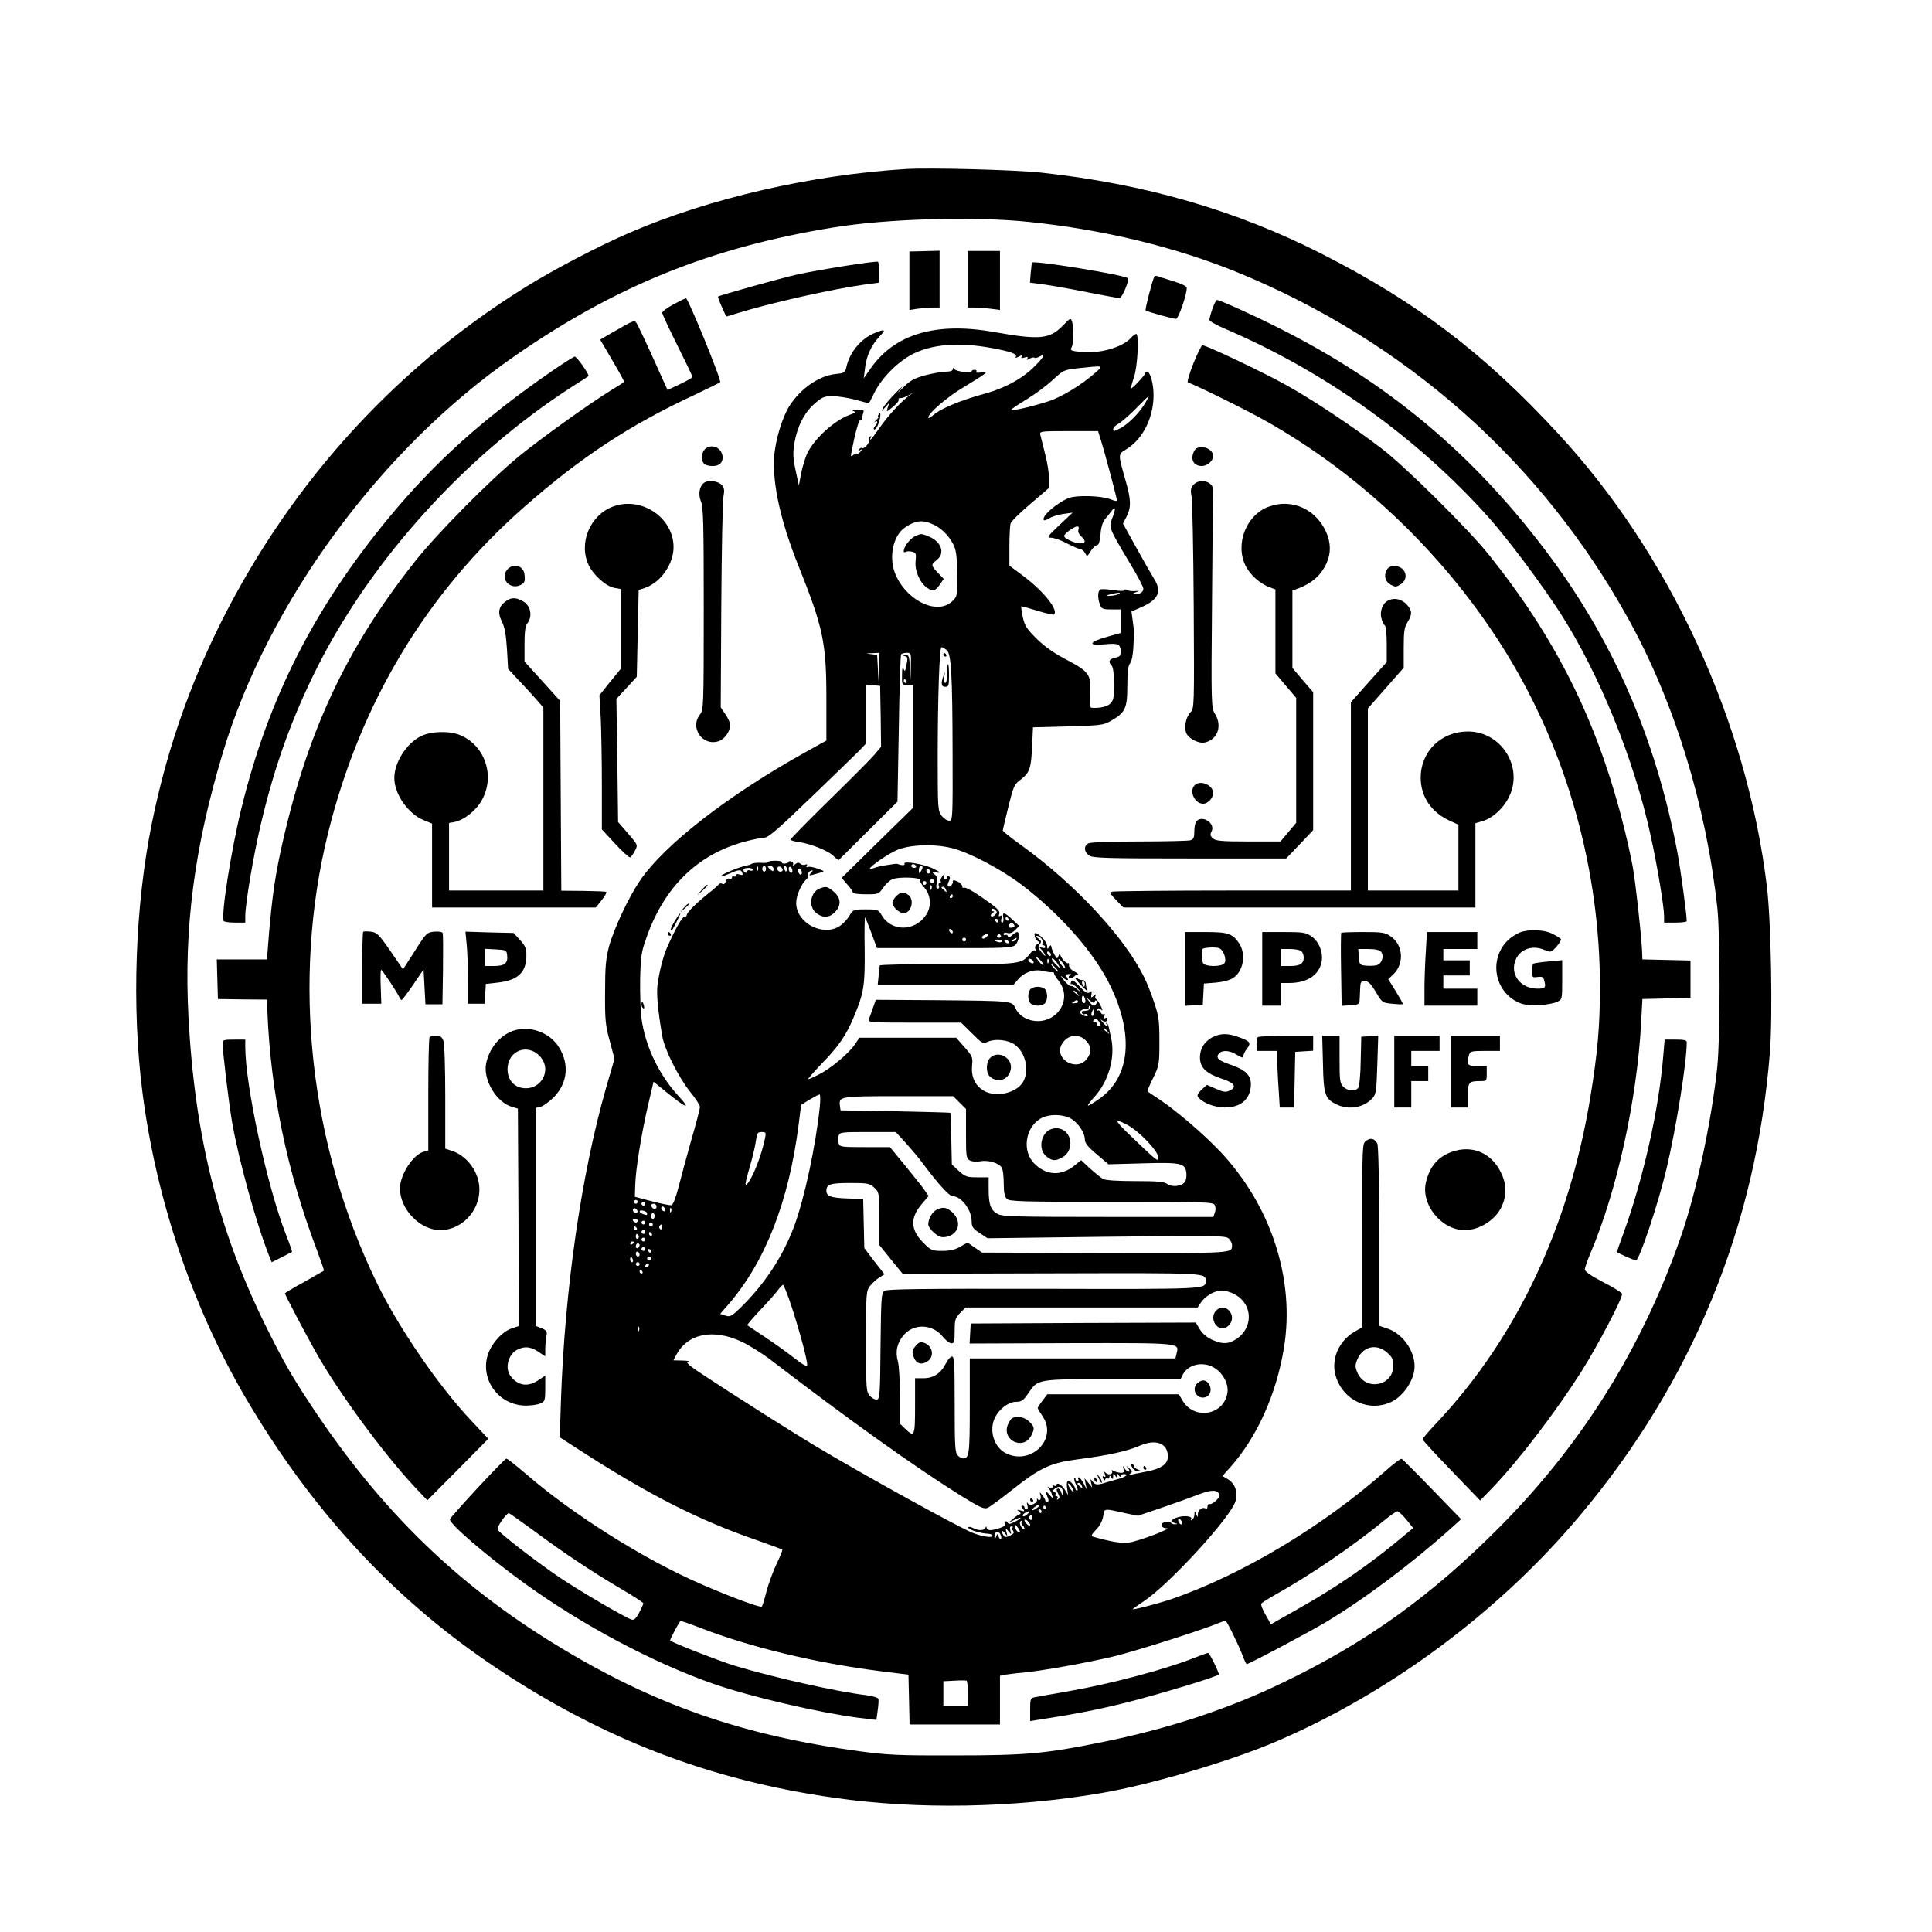 <?xml version="1.0" standalone="no"?>
<!DOCTYPE svg PUBLIC "-//W3C//DTD SVG 20010904//EN"
 "http://www.w3.org/TR/2001/REC-SVG-20010904/DTD/svg10.dtd">
<svg version="1.0" xmlns="http://www.w3.org/2000/svg"
 width="1024pt" height="1024pt" viewBox="0 0 1024 1024"
 preserveAspectRatio="xMidYMid meet">
<g transform="translate(0,1024) scale(0.1,-0.1)"
fill="#000000" stroke="none">
<path d="M4800 9344 c-500 -31 -1036 -154 -1455 -334 -165 -70 -415 -201 -565
-295 -711 -443 -1278 -1080 -1645 -1848 -151 -317 -258 -637 -330 -990 -89
-438 -108 -974 -50 -1427 76 -591 279 -1178 579 -1673 348 -576 772 -1027
1293 -1375 565 -378 1137 -598 1798 -691 438 -63 947 -54 1410 25 260 44 686
169 930 274 605 259 1184 690 1611 1200 596 711 932 1532 1005 2454 15 195 6
694 -16 876 -105 873 -513 1760 -1104 2399 -397 431 -754 701 -1260 958 -454
230 -937 369 -1482 428 -140 15 -589 27 -719 19z m652 -280 c398 -41 777 -133
1108 -268 891 -366 1610 -1003 2071 -1837 245 -444 411 -984 471 -1529 16
-147 16 -685 0 -844 -30 -286 -111 -668 -195 -906 -205 -587 -524 -1097 -961
-1536 -361 -363 -702 -608 -1140 -819 -294 -143 -616 -249 -971 -320 -295 -60
-401 -69 -775 -69 -294 -1 -356 2 -505 22 -626 85 -1094 249 -1610 565 -522
319 -921 707 -1282 1247 -111 167 -151 235 -246 425 -258 517 -384 1015 -418
1653 -25 472 30 897 182 1402 240 799 839 1613 1547 2103 536 372 1041 576
1687 681 284 47 747 60 1037 30z"/>
<path d="M4820 8752 l0 -155 46 7 c26 3 62 6 80 6 l34 0 0 151 0 150 -80 -2
-80 -2 0 -155z"/>
<path d="M5130 8760 l0 -150 33 0 c17 0 56 -3 85 -6 l52 -7 0 157 0 156 -85 0
-85 0 0 -150z"/>
<path d="M4475 8830 c-94 -15 -207 -35 -250 -45 -82 -18 -414 -111 -419 -117
-2 -1 7 -26 20 -55 l23 -51 63 19 c167 52 494 126 666 150 l82 11 0 54 c0 29
-3 55 -7 57 -5 2 -85 -8 -178 -23z"/>
<path d="M5469 8848 c0 -2 -3 -26 -6 -54 l-4 -52 83 -11 c46 -7 149 -25 231
-42 81 -16 154 -29 161 -29 13 0 53 96 45 105 -18 18 -505 97 -510 83z"/>
<path d="M6118 8773 c-11 -20 -50 -174 -46 -178 7 -7 144 -45 161 -45 13 0 57
127 57 163 0 10 -24 22 -70 36 -38 12 -76 24 -84 27 -8 3 -16 2 -18 -3z"/>
<path d="M3568 8626 c-32 -17 -58 -37 -58 -44 0 -7 36 -84 80 -172 44 -88 80
-163 80 -168 0 -4 -30 -21 -66 -38 l-66 -31 -23 51 c-84 187 -137 302 -145
309 -9 10 -21 4 -122 -54 l-67 -39 65 -111 c36 -61 64 -112 62 -113 -1 -2 -34
-23 -73 -47 -120 -74 -375 -258 -485 -348 -155 -127 -432 -407 -550 -556 -372
-470 -580 -921 -715 -1548 -29 -137 -43 -239 -59 -422 l-11 -140 -133 0 -133
0 3 -105 3 -105 130 -2 130 -1 2 -59 c17 -430 104 -851 262 -1267 22 -60 40
-110 38 -111 -1 -1 -48 -27 -104 -59 -57 -31 -103 -59 -103 -61 0 -7 110 -216
163 -310 120 -213 352 -530 523 -714 l69 -73 162 163 161 163 -90 96 c-169
178 -383 489 -498 725 -360 736 -455 1608 -261 2390 170 688 520 1270 1036
1725 301 265 560 436 904 596 73 35 135 65 138 68 9 8 -170 446 -181 445 -6
-1 -37 -16 -68 -33z"/>
<path d="M6426 8603 c-9 -26 -16 -52 -16 -59 0 -6 39 -28 88 -49 525 -225
1014 -575 1390 -995 102 -114 281 -353 381 -508 206 -320 393 -779 480 -1182
35 -158 71 -376 71 -427 l0 -33 60 0 c33 0 60 3 60 8 0 35 -33 279 -50 367
-117 613 -345 1131 -702 1602 -391 516 -837 887 -1413 1176 -137 69 -310 147
-325 147 -4 0 -15 -21 -24 -47z"/>
<path d="M5635 8516 c-71 -74 -123 -79 -365 -36 -310 55 -529 -10 -657 -195
l-35 -50 7 55 c7 64 34 122 78 168 35 36 28 40 -29 16 -71 -29 -132 -103 -148
-180 -7 -29 -11 -32 -55 -36 -89 -9 -187 -76 -247 -170 -38 -60 -75 -182 -81
-271 -9 -143 35 -342 129 -576 131 -327 148 -408 148 -703 l0 -223 -117 -65
c-407 -227 -745 -490 -872 -679 -60 -88 -137 -253 -163 -347 -17 -66 -21 -107
-21 -244 -1 -145 2 -176 25 -258 l25 -94 -44 -151 c-132 -461 -220 -1071 -240
-1664 l-6 -191 99 -64 c373 -241 636 -375 953 -484 68 -24 125 -45 127 -47 3
-2 -11 -37 -31 -78 -19 -41 -43 -107 -53 -146 -10 -40 -21 -75 -24 -78 -7 -8
-166 51 -322 119 -299 129 -682 370 -927 583 -53 45 -101 83 -105 82 -12 -1
-292 -303 -299 -321 -8 -21 192 -193 395 -340 309 -223 682 -421 1002 -533
192 -67 557 -152 764 -179 l99 -12 7 51 c4 27 6 55 3 61 -2 6 -30 15 -62 19
-156 18 -492 94 -698 156 -82 25 -331 122 -343 134 -3 3 40 84 54 104 2 1 49
-15 106 -37 262 -102 614 -187 958 -230 l145 -18 3 -132 3 -132 239 0 240 0 0
129 0 129 28 6 c15 2 59 8 97 11 102 10 332 51 475 85 116 28 431 128 543 171
26 11 50 19 52 19 7 0 69 -127 90 -182 10 -27 20 -48 23 -48 12 0 324 166 417
221 204 122 454 309 665 498 l54 49 -153 158 c-85 88 -158 161 -162 162 -5 2
-42 -25 -82 -61 -335 -297 -766 -555 -1142 -684 -60 -20 -184 -53 -202 -53 -3
0 23 19 58 42 136 90 465 449 488 533 13 47 -3 92 -41 115 l-29 17 44 49 c140
158 242 385 282 629 60 364 -68 756 -339 1043 -90 94 -225 210 -318 273 -35
23 -65 43 -66 45 -2 1 11 33 30 71 32 66 33 72 33 193 0 111 -3 134 -29 210
-15 47 -40 108 -54 135 -106 212 -364 488 -642 690 -58 41 -105 79 -105 83 0
4 13 60 29 124 26 107 32 120 62 143 51 39 59 60 64 175 l5 105 185 5 c174 5
188 6 229 30 75 43 86 66 86 184 0 76 4 108 15 121 8 10 15 44 17 84 2 36 3
71 4 76 0 6 -3 33 -7 62 l-7 52 55 24 c87 39 107 82 66 147 -12 19 -54 93 -94
165 l-72 130 19 37 c25 49 24 90 -5 190 -41 144 -41 140 4 167 86 53 142 163
144 281 1 63 -17 130 -35 130 -5 0 -9 -4 -9 -8 0 -10 -71 -85 -75 -80 -2 2 5
28 15 58 20 57 28 230 12 230 -5 0 -17 -9 -28 -21 -47 -52 -172 -86 -271 -74
-48 6 -52 8 -43 25 11 20 12 103 2 136 -7 20 -10 19 -47 -20z m-372 -122 c97
-18 130 -31 121 -45 -4 -7 1 -7 16 1 17 9 21 9 15 0 -5 -9 -1 -10 15 -5 16 5
20 4 15 -5 -6 -9 -3 -9 12 -1 11 6 23 8 26 5 3 -3 15 -1 26 6 37 19 22 -6 -36
-62 -62 -59 -151 -106 -248 -133 -136 -37 -243 -82 -282 -118 -13 -11 -23 -16
-23 -10 0 23 104 112 188 161 48 29 96 59 107 68 19 16 19 16 -13 10 -21 -3
-31 -2 -27 4 3 6 -1 10 -9 10 -9 0 -16 -3 -16 -8 0 -12 -84 -1 -92 12 -6 8 -8
7 -8 -1 0 -8 -14 -13 -37 -13 -21 0 -70 -9 -109 -19 -58 -16 -79 -27 -115 -63
-35 -35 -38 -36 -14 -8 17 20 4 10 -27 -22 -31 -31 -62 -68 -68 -80 -10 -22
-10 -21 11 2 l22 25 -8 -25 c-7 -23 -7 -24 11 -10 34 26 53 48 47 54 -4 3 1 6
11 6 9 0 29 7 44 16 l27 16 -25 -18 c-44 -32 -116 -110 -159 -173 -23 -33 -44
-61 -47 -61 -3 0 -2 5 2 12 4 7 3 8 -5 4 -6 -4 -9 -12 -5 -17 7 -12 -25 -51
-37 -44 -4 3 -11 0 -15 -6 -5 -8 -3 -9 7 -4 12 8 12 6 0 -8 -8 -10 -16 -15
-19 -12 -3 3 -12 -1 -20 -7 -13 -11 -14 -8 -8 22 20 102 39 169 47 164 5 -3 9
1 9 10 0 8 3 21 6 30 5 13 -1 16 -32 15 -26 0 -33 -3 -21 -8 15 -5 11 -9 -20
-20 -78 -28 -182 -121 -222 -199 -11 -21 -26 -69 -34 -107 l-13 -68 -17 79
c-14 64 -15 91 -7 143 15 89 52 163 107 211 41 36 51 40 97 40 28 0 83 -9 121
-19 38 -11 70 -19 71 -18 1 1 14 27 29 57 42 83 132 171 214 209 106 49 246
57 414 25z m542 -130 c-72 -64 -181 -130 -251 -152 -91 -29 -194 -52 -194 -44
0 4 35 27 76 52 42 25 105 71 139 102 63 58 63 58 146 67 133 14 129 15 84
-25z m268 -155 c-30 -53 -88 -113 -132 -137 -34 -19 -41 -20 -41 -8 0 9 12 22
28 30 15 8 56 44 92 80 35 36 66 66 68 66 2 0 -5 -14 -15 -31z m-239 -199 c14
-42 72 -258 83 -307 5 -23 5 -23 -38 -7 -50 17 -172 20 -213 5 -64 -25 -150
-100 -133 -118 3 -2 16 2 29 10 12 9 46 19 73 23 l50 7 -70 -66 c-64 -61 -68
-66 -44 -67 15 0 53 -13 84 -30 31 -16 63 -30 71 -30 7 0 18 -9 25 -21 11 -21
11 -20 30 10 10 17 25 31 32 31 10 0 16 18 20 59 3 39 12 66 26 82 11 13 27
33 35 44 20 26 20 5 0 -44 -18 -46 -16 -51 97 -240 38 -62 69 -122 69 -131 0
-19 -20 -31 -48 -29 -11 1 -8 4 8 10 24 8 24 8 -5 6 -17 -1 -36 2 -43 6 -6 5
-12 4 -12 -1 0 -5 -23 -5 -57 0 -31 5 -62 7 -70 4 -15 -6 -17 -44 -3 -80 8
-23 15 -26 60 -26 l50 0 0 -62 0 -63 -72 -20 c-98 -27 -105 -50 -13 -40 73 7
85 2 85 -43 0 -17 -7 -24 -30 -28 -32 -7 -38 -22 -18 -42 8 -8 12 -44 13 -97
0 -71 -3 -87 -20 -104 -17 -17 -59 -26 -101 -22 -7 1 -9 27 -6 79 5 98 -5 112
-130 178 -62 32 -113 69 -154 109 -52 52 -63 68 -73 114 -6 30 -10 55 -8 57 1
2 40 -9 85 -23 46 -14 85 -23 89 -20 24 25 -58 126 -167 207 l-70 52 0 101 c0
56 3 111 6 122 3 11 50 58 105 104 l99 85 0 50 c0 28 -9 87 -21 131 -11 44
-22 89 -25 100 -5 19 0 20 150 20 l156 0 14 -45z m-896 -446 c47 -19 88 -58
114 -108 16 -31 20 -61 21 -157 2 -115 1 -119 -24 -144 -76 -76 -234 -6 -299
132 -43 91 -19 215 49 259 52 35 89 39 139 18z m778 -31 c-4 -10 1 -23 14 -35
27 -25 25 -38 -5 -38 -29 0 -85 26 -85 39 0 12 52 50 69 51 8 0 11 -6 7 -17z
m209 -343 c-11 -5 -31 -8 -45 -8 -23 0 -22 1 5 8 42 11 65 11 40 0z m-909
-294 c26 -19 32 -121 33 -563 1 -332 0 -343 -18 -343 -11 0 -29 12 -40 26 -20
26 -21 39 -21 309 0 307 9 585 20 585 3 0 15 -6 26 -14z m-358 -93 l-2 -78 -3
72 -4 72 -32 4 c-31 4 -31 4 6 5 l37 2 -2 -77z m170 5 l-2 -73 -3 68 c-4 62
-6 67 -26 66 -17 -1 -18 -2 -4 -6 19 -5 20 -7 10 -54 -5 -28 -7 -30 -14 -14
-5 14 -8 3 -8 -32 -1 -52 -1 -53 29 -53 l30 0 0 -326 0 -325 -190 -186 -189
-186 29 -34 c17 -18 30 -38 30 -43 0 -6 31 -10 69 -10 67 0 69 1 92 35 13 19
35 39 49 45 33 14 152 10 146 -5 -2 -5 8 -22 21 -37 37 -39 42 -103 11 -148
-60 -89 -185 -89 -236 1 -16 27 -21 29 -84 29 -65 0 -66 -1 -87 -35 -11 -19
-35 -44 -53 -55 -90 -55 -228 20 -228 124 0 39 28 103 54 125 8 7 13 18 10 25
-3 8 2 16 12 20 15 6 15 4 3 -10 -15 -18 -18 -18 50 1 23 7 22 8 -15 21 -21 8
-45 12 -52 9 -8 -3 -10 0 -6 7 5 7 2 9 -8 5 -9 -3 -20 -1 -26 5 -8 8 -16 7
-28 -3 -10 -8 -15 -9 -11 -3 4 7 0 14 -8 18 -8 3 -15 2 -15 -2 0 -4 -9 -8 -20
-9 -11 -1 -18 2 -15 6 2 5 -13 9 -35 9 -22 0 -40 -3 -40 -7 0 -4 -16 -6 -36
-4 -21 1 -42 -1 -48 -5 -6 -3 -18 -8 -28 -9 -30 -5 -128 -44 -134 -54 -3 -6
11 -3 33 7 60 26 70 27 77 9 5 -13 2 -15 -14 -10 -12 4 -20 2 -20 -5 0 -6 -4
-8 -10 -5 -5 3 -10 1 -10 -5 0 -7 -6 -10 -14 -7 -8 3 -16 -2 -19 -15 -4 -12
-10 -17 -17 -13 -7 4 -15 4 -19 -1 -3 -5 -28 -27 -56 -49 -65 -52 -115 -102
-115 -115 0 -5 -6 -10 -13 -10 -12 0 -48 -64 -91 -161 -21 -47 -43 -134 -51
-200 -6 -50 2 -133 25 -269 12 -73 86 -219 149 -298 28 -34 51 -70 51 -79 0
-9 -20 -87 -45 -172 -24 -86 -55 -199 -68 -251 -15 -58 -30 -96 -38 -98 -8 -1
-54 8 -104 21 l-90 24 2 64 c2 78 33 274 70 430 l27 116 70 -57 c106 -86 131
-94 64 -21 -105 113 -178 266 -198 414 -5 39 -8 133 -7 207 3 121 6 144 34
222 95 270 274 443 527 509 39 10 83 19 97 19 21 0 74 46 245 211 121 116 236
228 257 249 l37 39 0 156 0 156 38 -3 37 -3 3 -162 2 -161 -37 -44 c-21 -24
-129 -133 -241 -242 -111 -109 -202 -202 -202 -206 0 -4 20 -10 44 -13 63 -9
156 -46 184 -74 13 -13 26 -23 28 -21 2 2 72 72 157 156 l154 153 7 386 c3
212 9 390 12 394 3 5 16 9 30 9 23 0 24 -2 22 -72z m-23 -78 c3 -5 1 -10 -4
-10 -6 0 -11 5 -11 10 0 6 2 10 4 10 3 0 8 -4 11 -10z m240 -885 c94 -24 256
-109 368 -193 205 -155 387 -361 472 -537 126 -260 105 -483 -56 -597 -29 -21
-57 -38 -62 -38 -5 0 12 23 37 50 72 81 107 205 86 305 -16 75 -15 74 -25 82
-4 4 -5 2 -1 -4 11 -20 1 -15 -20 9 -12 14 -13 18 -3 10 16 -12 29 -7 29 10 0
5 -5 6 -12 2 -8 -5 -9 -2 -5 10 4 10 3 15 -3 11 -6 -3 -13 1 -16 9 -3 9 -11
13 -17 9 -6 -3 -7 -1 -3 6 6 9 11 9 22 0 10 -8 10 -4 -2 20 -8 17 -20 33 -25
36 -5 4 -6 12 -2 18 4 7 0 7 -10 -1 -14 -12 -16 -11 -12 8 3 17 1 20 -9 11
-11 -9 -23 -3 -53 30 -33 34 -41 39 -46 25 -4 -10 -3 -15 2 -12 4 3 19 -7 32
-22 l24 -27 -25 21 c-14 12 -29 20 -35 18 -5 -1 -21 12 -35 29 -22 29 -22 30
-2 13 21 -19 32 -10 12 10 -6 6 -2 10 12 11 16 2 19 0 9 -6 -8 -5 -9 -11 -3
-15 6 -3 17 0 25 8 8 8 17 13 21 11 3 -3 4 -2 1 1 -2 4 -15 12 -27 19 -13 6
-22 19 -22 28 1 9 -1 15 -5 12 -9 -5 -41 31 -42 48 0 6 -4 3 -8 -8 -7 -19 -9
-18 -22 5 -12 23 -14 28 -18 48 -1 4 -6 0 -11 -8 -8 -12 -10 -11 -10 6 0 18
-27 51 -56 67 -17 10 -12 -27 5 -40 15 -10 14 -12 -1 -18 -10 -4 -14 -13 -11
-23 4 -9 3 -14 -2 -10 -4 4 -16 -4 -27 -18 -43 -54 -49 -55 -435 -54 -197 1
-358 -3 -360 -7 -1 -4 -3 -29 -6 -55 l-5 -48 360 0 359 0 25 29 c32 38 84 56
132 45 20 -5 42 -8 49 -7 7 0 11 -2 10 -6 -1 -3 10 -22 26 -42 67 -88 3 -209
-112 -211 -51 0 -99 26 -118 67 -20 41 -9 40 -434 44 l-307 2 -15 -43 c-8 -24
-18 -51 -22 -60 -7 -17 9 -18 241 -18 l248 0 58 -57 c55 -55 57 -56 87 -43 39
16 106 8 140 -17 56 -41 77 -132 46 -193 -33 -63 -147 -90 -212 -50 -45 27
-66 73 -61 131 5 45 2 51 -39 98 l-45 51 -256 0 -257 0 -25 -37 c-32 -47 -128
-127 -190 -158 -27 -14 -53 -25 -56 -25 -4 0 26 35 67 78 93 95 133 153 174
251 54 128 60 168 58 360 -2 96 0 172 2 169 3 -3 18 -41 34 -84 l29 -79 357 0
c318 -1 359 1 376 16 19 17 27 69 10 69 -5 0 -17 -8 -27 -17 -13 -13 -19 -14
-22 -5 -2 7 -8 10 -13 6 -5 -3 -9 0 -9 6 0 7 8 9 19 5 13 -4 27 1 41 15 l22
22 -36 34 c-43 40 -55 43 -48 9 2 -14 0 -25 -6 -25 -6 0 -8 10 -4 22 3 14 1
19 -6 14 -8 -5 -10 -2 -6 9 7 17 -11 34 -108 100 -38 26 -72 43 -78 40 -5 -3
-10 0 -10 8 0 7 -11 19 -25 25 -20 9 -25 9 -25 -3 0 -15 -18 -30 -26 -22 -3 3
-1 14 5 26 7 13 8 22 1 26 -5 3 -10 1 -10 -4 0 -6 -5 -11 -11 -11 -6 0 -8 8
-5 18 5 15 4 14 -9 -2 -8 -10 -12 -23 -9 -27 3 -5 1 -9 -5 -9 -6 0 -8 -7 -5
-15 4 -8 1 -15 -6 -15 -8 0 -9 10 -5 31 5 23 2 34 -12 45 -17 15 -17 15 5 11
35 -8 26 2 -20 23 -51 22 -154 38 -144 22 5 -9 -13 -10 -34 -2 -6 3 -7 3 -59
-5 -23 -3 -54 -10 -67 -15 -13 -5 -24 -8 -24 -5 0 13 99 81 147 101 70 28 195
32 288 9z m-190 -95 c3 -5 -1 -10 -9 -10 -9 0 -16 5 -16 10 0 6 4 10 9 10 6 0
13 -4 16 -10z m-838 -22 c-3 -8 -6 -5 -6 6 -1 11 2 17 5 13 3 -3 4 -12 1 -19z
m43 7 c0 -8 -4 -15 -10 -15 -5 0 -10 7 -10 15 0 8 5 15 10 15 6 0 10 -7 10
-15z m40 -1 c0 -14 -3 -14 -15 -4 -8 7 -15 14 -15 16 0 2 7 4 15 4 8 0 15 -7
15 -16z m48 -2 c2 -7 -3 -12 -12 -12 -9 0 -16 7 -16 16 0 17 22 14 28 -4z m22
3 c0 -8 -2 -15 -4 -15 -2 0 -6 7 -10 15 -3 8 -1 15 4 15 6 0 10 -7 10 -15z
m30 -11 c0 -8 -4 -12 -10 -9 -5 3 -10 13 -10 21 0 8 5 12 10 9 6 -3 10 -13 10
-21z m690 19 c0 -5 -5 -15 -10 -23 -8 -12 -10 -11 -10 8 0 12 5 22 10 22 6 0
10 -3 10 -7z m-900 -13 c0 -5 -7 -7 -15 -4 -8 4 -15 1 -15 -6 0 -6 -4 -8 -10
-5 -18 11 -10 25 15 25 14 0 25 -4 25 -10z m260 -16 c0 -8 -4 -12 -10 -9 -5 3
-10 13 -10 21 0 8 5 12 10 9 6 -3 10 -13 10 -21z m680 5 c0 -5 -4 -9 -10 -9
-5 0 -10 7 -10 16 0 8 5 12 10 9 6 -3 10 -10 10 -16z m20 -49 c0 -5 -4 -10
-10 -10 -5 0 -10 5 -10 10 0 6 5 10 10 10 6 0 10 -4 10 -10z m-40 -10 c0 -5
-4 -10 -10 -10 -5 0 -10 5 -10 10 0 6 5 10 10 10 6 0 10 -4 10 -10z m27 -32
c-3 -8 -6 -5 -6 6 -1 11 2 17 5 13 3 -3 4 -12 1 -19z m77 -4 c5 -14 4 -15 -9
-4 -17 14 -19 20 -6 20 5 0 12 -7 15 -16z m36 -34 c0 -5 -5 -10 -11 -10 -5 0
-7 5 -4 10 3 6 8 10 11 10 2 0 4 -4 4 -10z m224 -99 c-7 -8 -17 -11 -21 -7 -4
4 -1 11 7 16 11 7 12 10 2 10 -7 0 -10 4 -7 10 4 6 11 5 20 -3 11 -10 11 -14
-1 -26z m71 -21 c3 -5 1 -10 -4 -10 -6 0 -11 5 -11 10 0 6 2 10 4 10 3 0 8 -4
11 -10z m-55 -10 c0 -5 -2 -10 -4 -10 -3 0 -8 5 -11 10 -3 6 -1 10 4 10 6 0
11 -4 11 -10z m87 -26 c2 -5 -6 -10 -16 -11 -14 -1 -18 3 -14 13 6 16 25 14
30 -2z m-327 -35 c0 -6 -4 -7 -10 -4 -5 3 -10 11 -10 16 0 6 5 7 10 4 6 -3 10
-11 10 -16z m180 -24 c-7 -8 -17 -12 -22 -9 -6 4 -5 10 3 15 22 14 33 10 19
-6z m75 5 c3 -5 -1 -10 -10 -10 -9 0 -13 5 -10 10 3 6 8 10 10 10 2 0 7 -4 10
-10z m215 -15 c6 -8 9 -19 5 -25 -3 -5 -1 -10 4 -10 6 0 11 -4 11 -10 0 -5 -8
-7 -17 -3 -17 6 -17 5 0 -14 9 -11 17 -23 17 -28 0 -4 -9 4 -21 19 -17 22 -19
29 -8 42 10 12 8 17 -7 29 -10 8 -14 15 -8 15 6 0 17 -7 24 -15z m-400 -5 c0
-5 -4 -10 -10 -10 -5 0 -10 5 -10 10 0 6 5 10 10 10 6 0 10 -4 10 -10z m265 0
c-3 -5 -12 -10 -18 -10 -7 0 -6 4 3 10 19 12 23 12 15 0z m-75 -9 c0 -5 -9 -7
-20 -4 -11 3 -20 7 -20 9 0 2 9 4 20 4 11 0 20 -4 20 -9z m35 -1 c3 -5 2 -10
-4 -10 -5 0 -13 5 -16 10 -3 6 -2 10 4 10 5 0 13 -4 16 -10z m225 -71 c0 -6
-4 -7 -10 -4 -5 3 -10 11 -10 16 0 6 5 7 10 4 6 -3 10 -11 10 -16z m-40 -52
c0 -6 -9 0 -20 13 -11 13 -20 25 -20 28 0 3 9 -3 20 -13 11 -10 20 -23 20 -28z
m-52 15 c2 -7 -2 -10 -12 -6 -9 3 -16 11 -16 16 0 13 23 5 28 -10z m79 -4 c-3
-8 -6 -5 -6 6 -1 11 2 17 5 13 3 -3 4 -12 1 -19z m47 -3 c9 -14 15 -25 13 -25
-2 0 -14 11 -27 25 -13 14 -19 25 -13 25 6 0 18 -11 27 -25z m40 -24 c-5 -6
-33 31 -33 44 -1 6 8 -1 19 -15 10 -14 17 -27 14 -29z m-49 -1 c10 -11 16 -20
13 -20 -3 0 -13 9 -23 20 -10 11 -16 20 -13 20 3 0 13 -9 23 -20z m116 -137
c13 -16 12 -17 -3 -4 -10 7 -18 15 -18 17 0 8 8 3 21 -13z m41 -31 c3 -11 0
-19 -7 -19 -7 0 -12 10 -11 23 1 25 11 23 18 -4z m50 -11 c2 7 7 9 10 4 3 -6
1 -15 -6 -21 -9 -8 -17 -4 -31 15 l-19 26 21 -18 c15 -13 22 -15 25 -6z m-88
1 c2 -4 -5 -9 -17 -9 -17 -2 -19 0 -7 7 18 12 18 12 24 2z m64 -34 c-3 -7 -10
-14 -16 -14 -7 -1 -17 -2 -23 -3 -5 0 -7 -6 -4 -11 4 -6 10 -8 15 -5 5 3 11 1
14 -4 8 -13 -22 -7 -35 6 -8 8 -6 14 9 22 10 6 22 7 26 4 3 -3 6 -1 6 5 0 7 3
12 6 12 3 0 4 -6 2 -12z m19 -27 c0 -11 -5 -18 -9 -15 -4 3 -5 11 -1 19 7 21
12 19 10 -4z m30 -49 c9 -15 8 -19 -2 -19 -8 0 -13 5 -12 11 1 6 -4 10 -11 8
-8 -1 -11 2 -7 8 9 15 19 12 32 -8z m44 -49 c13 -16 12 -17 -3 -4 -10 7 -18
15 -18 17 0 8 8 3 21 -13z m-116 -48 c30 -30 32 -64 4 -99 -53 -67 -171 0
-133 76 27 53 89 64 129 23z m-1410 -352 c-21 -204 -82 -489 -136 -633 -61
-162 -156 -306 -287 -434 -45 -43 -53 -47 -77 -39 l-28 9 41 47 c198 228 323
549 375 957 l13 104 44 27 c25 15 49 28 54 28 4 1 5 -29 1 -66z m741 23 l34
-34 0 -131 c0 -122 1 -131 21 -142 12 -6 36 -8 56 -4 42 8 100 -10 113 -35 6
-10 10 -48 10 -84 0 -45 5 -69 16 -80 14 -14 78 -16 554 -16 503 0 540 -1 548
-17 6 -10 6 -28 1 -40 l-8 -23 -556 0 c-482 0 -560 2 -586 15 -38 20 -49 50
-49 131 l0 64 -60 0 c-55 0 -64 3 -98 34 l-37 34 -3 136 c-2 75 -4 137 -5 138
-1 1 -132 5 -292 8 l-290 5 -3 23 c-7 51 -2 52 310 52 l290 0 34 -34z m592
-86 c38 -23 72 -75 72 -110 0 -18 17 -40 63 -78 l62 -53 180 5 c206 6 228 1
233 -52 2 -18 -2 -39 -8 -47 -19 -23 -67 -28 -92 -11 -18 13 -52 16 -171 16
-92 0 -157 4 -170 11 -12 7 -43 32 -70 56 l-47 44 -38 -31 c-70 -55 -149 -50
-212 15 -63 65 -46 187 33 235 43 27 121 26 165 0z m295 -31 c65 -34 167 -141
167 -176 0 -23 -10 -15 -130 100 -106 101 -113 115 -37 76z m-1918 -71 c-19
-94 -70 -223 -98 -246 -10 -9 -6 16 14 83 16 53 31 118 35 145 6 45 9 50 31
50 22 0 24 -3 18 -32z m745 -25 c29 -32 70 -81 91 -109 77 -104 140 -174 158
-174 46 0 101 -73 101 -133 0 -29 6 -39 42 -62 l42 -28 631 8 c582 6 633 6
648 -10 9 -9 17 -24 17 -33 -1 -46 20 -44 -671 -43 l-654 2 -39 27 -38 26 -39
-22 c-27 -16 -54 -22 -95 -22 -53 0 -59 2 -100 43 -69 69 -71 132 -8 206 l36
42 -23 33 c-13 19 -60 77 -103 130 l-79 96 -133 0 c-124 0 -133 1 -139 20 -3
11 -3 29 0 40 6 19 15 20 155 20 l148 0 52 -57z m-166 -238 c26 -24 26 -26 26
-163 l0 -140 62 -77 62 -76 794 2 c841 2 811 3 812 -42 0 -42 6 -42 -858 -40
-658 1 -831 -1 -845 -11 -16 -12 -17 -40 -20 -293 -2 -251 -4 -280 -19 -283
-9 -2 -26 7 -37 19 -20 22 -21 33 -21 290 0 258 1 267 22 294 12 15 34 35 49
44 l27 17 -54 69 -53 70 -3 130 -3 130 -85 3 c-86 3 -110 12 -110 41 0 34 22
41 126 41 93 0 103 -2 128 -25z m-1254 -75 c0 -5 -4 -10 -10 -10 -5 0 -10 5
-10 10 0 6 5 10 10 10 6 0 10 -4 10 -10z m40 -10 c0 -5 -4 -10 -10 -10 -5 0
-10 5 -10 10 0 6 5 10 10 10 6 0 10 -4 10 -10z m60 -16 c0 -17 -22 -14 -28 4
-2 7 3 12 12 12 9 0 16 -7 16 -16z m45 -22 c-8 -8 -25 10 -19 20 4 6 9 5 15
-3 4 -7 6 -15 4 -17z m-148 -8 c-9 -9 -28 6 -21 18 4 6 10 6 17 -1 6 -6 8 -13
4 -17z m180 4 c-3 -8 -6 -5 -6 6 -1 11 2 17 5 13 3 -3 4 -12 1 -19z m-127 -9
c0 -11 -3 -11 -24 -3 -23 9 -20 23 4 17 11 -3 20 -9 20 -14z m40 -14 c0 -8 -4
-15 -10 -15 -5 0 -10 7 -10 15 0 8 5 15 10 15 6 0 10 -7 10 -15z m-90 -25 c0
-5 -4 -10 -9 -10 -6 0 -13 5 -16 10 -3 6 1 10 9 10 9 0 16 -4 16 -10z m40 -10
c0 -5 -4 -10 -10 -10 -5 0 -10 5 -10 10 0 6 5 10 10 10 6 0 10 -4 10 -10z m40
-10 c0 -5 -4 -10 -10 -10 -5 0 -10 5 -10 10 0 6 5 10 10 10 6 0 10 -4 10 -10z
m50 -16 c0 -8 -5 -12 -10 -9 -6 4 -8 11 -5 16 9 14 15 11 15 -7z m-135 -4 c3
-5 1 -10 -4 -10 -6 0 -11 5 -11 10 0 6 2 10 4 10 3 0 8 -4 11 -10z m45 -20 c0
-5 -4 -10 -10 -10 -5 0 -10 5 -10 10 0 6 5 10 10 10 6 0 10 -4 10 -10z m35
-10 c3 -5 1 -10 -4 -10 -6 0 -11 5 -11 10 0 6 2 10 4 10 3 0 8 -4 11 -10z
m-70 -9 c3 -5 1 -12 -5 -16 -5 -3 -10 1 -10 9 0 18 6 21 15 7z m35 -21 c0 -5
-4 -10 -10 -10 -5 0 -10 5 -10 10 0 6 5 10 10 10 6 0 10 -4 10 -10z m-60 -14
c0 -3 -4 -8 -10 -11 -5 -3 -10 -1 -10 4 0 6 5 11 10 11 6 0 10 -2 10 -4z m30
-15 c0 -6 -4 -13 -10 -16 -5 -3 -10 1 -10 9 0 9 5 16 10 16 6 0 10 -4 10 -9z
m30 -21 c0 -5 -4 -10 -10 -10 -5 0 -10 5 -10 10 0 6 5 10 10 10 6 0 10 -4 10
-10z m30 -10 c0 -5 -2 -10 -4 -10 -3 0 -8 5 -11 10 -3 6 -1 10 4 10 6 0 11 -4
11 -10z m-60 -21 c0 -5 -4 -9 -10 -9 -5 0 -10 7 -10 16 0 8 5 12 10 9 6 -3 10
-10 10 -16z m-36 -24 c3 -8 1 -15 -4 -15 -6 0 -10 7 -10 15 0 8 2 15 4 15 2 0
6 -7 10 -15z m96 5 c0 -5 -4 -10 -10 -10 -5 0 -10 5 -10 10 0 6 5 10 10 10 6
0 10 -4 10 -10z m-60 -30 c0 -5 -4 -10 -10 -10 -5 0 -10 5 -10 10 0 6 5 10 10
10 6 0 10 -4 10 -10z m50 -4 c0 -3 -4 -8 -10 -11 -5 -3 -10 -1 -10 4 0 6 5 11
10 11 6 0 10 -2 10 -4z m-35 -36 c3 -5 1 -10 -4 -10 -6 0 -11 5 -11 10 0 6 2
10 4 10 3 0 8 -4 11 -10z m788 -177 c44 -134 89 -300 85 -319 -2 -9 -25 4 -68
38 -36 28 -105 78 -155 111 -49 33 -92 61 -94 63 -2 2 28 37 66 78 39 40 81
88 94 105 12 17 26 31 29 31 4 0 23 -48 43 -107z m2347 59 c106 -53 105 -192
-2 -248 -36 -19 -65 -17 -116 6 -26 12 -50 33 -63 55 l-21 35 -597 -2 -596 -3
-3 -53 -3 -53 537 2 c587 1 575 2 560 -55 l-6 -26 -545 0 -545 0 0 -253 c0
-255 -3 -277 -36 -277 -7 0 -20 7 -28 16 -14 13 -16 52 -16 270 0 213 -2 254
-14 254 -8 0 -23 -17 -33 -37 -26 -52 -65 -78 -119 -78 l-44 0 0 -147 c0 -162
-3 -168 -52 -121 l-28 27 0 145 c0 80 -5 163 -11 185 -15 53 -4 100 32 141 55
62 153 57 206 -10 16 -19 36 -35 46 -35 14 0 17 10 17 66 0 59 3 68 29 95 l29
29 615 0 615 0 16 25 c23 35 74 65 111 65 17 0 46 -8 65 -18z m-3153 -194 c-3
-8 -6 -5 -6 6 -1 11 2 17 5 13 3 -3 4 -12 1 -19z m545 -60 c40 -19 107 -61
148 -92 429 -329 767 -569 1009 -721 103 -64 127 -75 145 -67 12 5 71 48 131
96 150 118 202 142 345 161 164 21 266 44 330 72 86 38 150 14 150 -57 0 -40
-36 -65 -115 -80 -38 -7 -77 -15 -85 -17 -13 -4 -13 -4 0 6 13 9 12 13 -4 28
-18 16 -19 16 -7 1 9 -11 9 -18 3 -18 -6 0 -16 8 -22 18 -10 15 -10 15 -5 -4
4 -17 1 -21 -17 -20 -13 1 -29 6 -37 10 -9 6 -12 5 -8 -1 10 -16 -18 -24 -32
-10 -9 9 -10 8 -5 -7 5 -13 4 -17 -4 -12 -8 5 -10 1 -5 -10 4 -11 8 -13 11 -6
2 7 8 10 13 6 5 -3 9 1 9 8 0 9 3 9 10 -2 8 -12 10 -12 10 5 0 17 2 17 10 5 9
-13 10 -13 10 0 0 13 1 13 10 0 5 -8 10 -10 10 -4 0 6 7 11 15 11 31 0 13 -15
-32 -27 -27 -8 -50 -14 -53 -15 -52 -17 -64 -17 -78 1 -14 18 -14 18 -9 -6 l6
-25 -20 25 -21 25 6 -30 6 -30 -17 33 c-9 17 -21 32 -25 32 -5 0 -6 -4 -3 -10
3 -5 1 -10 -4 -10 -6 0 -11 5 -11 12 0 6 -3 9 -6 5 -3 -3 1 -20 9 -36 9 -17
11 -31 6 -31 -5 0 -9 4 -9 8 0 5 -8 19 -19 31 -22 25 -32 12 -24 -35 l4 -29
-15 26 c-16 28 -46 46 -46 28 0 -6 -4 -7 -10 -4 -5 3 -10 2 -10 -4 0 -6 -8 -8
-17 -5 -11 4 -14 3 -7 -3 6 -4 15 -19 19 -33 l8 -25 -23 25 c-21 24 -22 19 -4
-25 3 -8 1 -15 -5 -15 -6 0 -11 4 -11 8 0 5 -7 17 -16 28 -15 18 -15 18 -9 -3
6 -21 -8 -33 -18 -15 -2 4 -2 1 -1 -5 5 -20 -36 -38 -48 -22 -6 10 -7 7 -3 -8
4 -14 2 -23 -4 -23 -6 0 -11 5 -11 10 0 6 -5 10 -11 10 -8 0 -7 -6 2 -16 12
-15 11 -16 -11 -10 -20 6 -22 5 -10 -4 11 -9 12 -13 3 -17 -7 -2 -23 -13 -35
-24 l-23 -20 33 16 c41 20 42 11 1 -11 -26 -13 -33 -14 -40 -2 -8 11 -13 5
-10 -14 1 -8 -56 -28 -80 -28 -11 0 -19 6 -20 13 0 9 -2 9 -6 0 -6 -16 -37
-17 -65 -2 -11 6 -22 8 -25 5 -10 -10 62 -34 105 -35 12 -1 22 -5 22 -11 0
-13 -59 -3 -108 17 -81 34 -553 294 -817 451 -121 72 -453 282 -608 385 -73
48 -94 66 -80 70 10 3 -3 5 -30 6 l-48 1 15 28 c60 114 197 142 348 70z m2509
-141 c45 -30 73 -87 64 -133 -21 -116 -176 -141 -237 -38 l-20 34 -348 0 -349
0 -25 -33 c-15 -19 -26 -37 -26 -40 0 -3 12 -23 26 -44 81 -118 -58 -260 -192
-197 -66 31 -95 125 -59 193 23 45 72 81 110 81 29 0 39 7 65 45 53 77 43 75
448 75 l359 0 13 26 c30 55 112 71 171 31z m-751 -651 c0 -5 -7 -1 -15 10 -8
10 -14 24 -14 29 0 6 6 1 14 -9 8 -11 15 -24 15 -30z m44 28 c5 -14 4 -15 -9
-4 -17 14 -19 20 -6 20 5 0 12 -7 15 -16z m-101 -26 c8 -29 1 -36 -8 -9 -3 12
-11 21 -16 21 -12 0 -11 -7 1 -30 7 -13 7 -21 -2 -26 -7 -4 -8 -3 -4 4 4 7 2
12 -4 12 -6 0 -9 4 -6 9 4 5 0 12 -6 14 -10 4 -9 8 2 16 23 17 37 13 43 -11z
m826 -12 c9 -11 7 -19 -12 -38 -13 -13 -29 -22 -35 -20 -7 2 -12 -4 -12 -13 0
-9 -4 -14 -9 -11 -17 11 -41 -6 -42 -28 0 -20 -1 -20 -9 -1 -8 19 -9 19 -9 -2
-1 -12 -6 -25 -13 -29 -6 -4 -8 -3 -5 3 10 16 -29 22 -68 12 -38 -11 -45 -25
-17 -32 15 -4 15 -5 0 -6 -9 0 -19 3 -22 8 -3 4 -17 6 -30 4 -30 -6 -24 -33 8
-33 30 -1 -150 -69 -201 -76 -36 -6 -103 6 -192 32 -9 3 -4 14 18 36 20 20 34
47 38 71 7 44 0 43 121 16 l63 -13 127 43 c70 24 154 54 187 67 70 27 98 29
114 10z m-965 -80 c-10 -8 -21 -12 -23 -10 -3 2 4 11 15 18 10 8 21 12 23 10
3 -2 -4 -11 -15 -18z m51 4 c3 -5 1 -10 -4 -10 -6 0 -11 5 -11 10 0 6 2 10 4
10 3 0 8 -4 11 -10z m-25 -20 c0 -5 -2 -10 -4 -10 -3 0 -8 5 -11 10 -3 6 -1
10 4 10 6 0 11 -4 11 -10z m-75 -16 c-9 -9 -19 -13 -23 -10 -3 4 0 11 8 16 24
15 33 11 15 -6z m2009 -28 l36 -45 -60 -50 c-170 -142 -338 -258 -535 -370
l-159 -90 -28 50 c-16 27 -26 54 -23 59 3 5 36 26 73 47 184 102 414 259 582
397 30 25 60 45 66 46 7 0 28 -20 48 -44z m-4625 -59 c162 -120 305 -215 459
-306 67 -39 122 -75 122 -79 0 -4 -10 -26 -22 -49 -18 -33 -27 -41 -41 -37
-33 10 -277 153 -381 223 -124 84 -322 237 -329 255 -5 12 47 86 60 86 3 0 62
-42 132 -93z m2641 67 c0 -8 -5 -12 -10 -9 -6 4 -8 11 -5 16 9 14 15 11 15 -7z
m-10 -36 c0 -6 -7 -5 -15 2 -8 7 -15 17 -15 22 0 6 7 5 15 -2 8 -7 15 -17 15
-22z m804 17 c3 -8 1 -15 -3 -15 -5 0 -11 7 -15 15 -3 8 -1 15 3 15 5 0 11 -7
15 -15z m-849 -4 c-3 -5 -1 -12 5 -16 5 -3 10 -12 10 -18 0 -7 -7 -3 -15 7
-13 17 -12 36 1 36 3 0 3 -4 -1 -9z m-10 -49 c-8 -8 -25 10 -25 26 0 13 2 13
14 -4 8 -10 13 -21 11 -22z m-38 21 c-4 -3 -2 -11 3 -18 7 -8 2 -15 -17 -24
-21 -10 -28 -9 -34 1 -15 23 -10 33 7 12 14 -18 15 -18 8 6 -6 24 -6 25 10 5
17 -20 17 -20 11 3 -4 14 -2 22 6 22 7 0 9 -3 6 -7z m-63 -39 c4 -9 4 -19 1
-22 -2 -3 -8 3 -12 13 -6 18 -7 18 -14 -1 -7 -17 -8 -17 -8 4 -1 26 24 30 33
6z m-174 -840 l0 -64 -65 0 -65 0 0 65 0 64 58 3 c31 2 60 2 65 0 4 -2 7 -32
7 -68z"/>
<path d="M4655 8040 c-3 -5 -3 -10 1 -10 3 0 -2 -8 -13 -17 -10 -10 -13 -14
-6 -9 16 11 17 -6 1 -22 -6 -6 -9 -14 -6 -18 8 -7 26 25 32 59 5 28 2 34 -9
17z"/>
<path d="M4854 7400 c-12 -4 -31 -21 -43 -36 -22 -28 -29 -60 -10 -49 5 4 21
4 33 1 21 -5 23 -10 19 -49 -6 -50 22 -115 59 -141 32 -23 44 -20 69 15 l21
31 -31 32 c-37 39 -38 43 -6 68 47 37 24 100 -48 127 -33 13 -35 13 -63 1z"/>
<path d="M5000 6770 c0 -5 5 -10 11 -10 5 0 7 5 4 10 -3 6 -8 10 -11 10 -2 0
-4 -4 -4 -10z"/>
<path d="M5020 6670 c0 -27 -4 -50 -10 -50 -5 0 -7 15 -5 33 4 28 4 29 -4 7
-15 -43 -13 -60 9 -60 18 0 20 7 20 60 0 33 -2 60 -5 60 -3 0 -5 -22 -5 -50z"/>
<path d="M3719 5523 l-24 -28 28 24 c25 23 32 31 24 31 -2 0 -14 -12 -28 -27z"/>
<path d="M4343 5530 c-49 -20 -59 -96 -17 -129 35 -28 69 -26 99 4 35 35 33
76 -6 109 -33 28 -42 30 -76 16z"/>
<path d="M4750 5490 c-11 -11 -20 -27 -20 -35 0 -21 36 -55 59 -55 41 0 60 71
25 97 -25 18 -41 16 -64 -7z"/>
<path d="M3624 5428 l-19 -23 23 19 c21 18 27 26 19 26 -2 0 -12 -10 -23 -22z"/>
<path d="M3576 5358 c-14 -23 -23 -44 -21 -47 3 -2 6 -2 8 0 19 32 46 89 43
89 -3 0 -16 -19 -30 -42z"/>
<path d="M3540 5290 c0 -5 5 -10 11 -10 5 0 7 5 4 10 -3 6 -8 10 -11 10 -2 0
-4 -4 -4 -10z"/>
<path d="M3400 4916 c0 -8 4 -17 9 -20 5 -4 7 3 4 14 -6 23 -13 26 -13 6z"/>
<path d="M5700 5055 c0 -4 16 -23 36 -43 20 -20 33 -30 28 -22 -5 8 -8 24 -9
35 0 11 -7 20 -15 20 -8 0 -21 4 -27 8 -7 5 -13 5 -13 2z m50 -30 c0 -8 -2
-15 -4 -15 -2 0 -6 7 -10 15 -3 8 -1 15 4 15 6 0 10 -7 10 -15z"/>
<path d="M5462 4998 c-7 -7 -12 -24 -12 -38 0 -14 5 -31 12 -38 7 -7 24 -12
38 -12 14 0 31 5 38 12 7 7 12 24 12 38 0 14 -5 31 -12 38 -7 7 -24 12 -38 12
-14 0 -31 -5 -38 -12z"/>
<path d="M5247 4632 c-21 -23 -22 -76 -2 -96 42 -42 107 -18 113 42 6 59 -72
97 -111 54z"/>
<path d="M5541 4234 c-31 -39 -28 -97 5 -123 32 -25 46 -26 83 -6 53 27 60
106 13 141 -30 23 -78 17 -101 -12z"/>
<path d="M4964 3828 c-23 -11 -44 -48 -44 -78 0 -10 14 -30 32 -45 25 -21 38
-25 62 -21 67 13 85 78 37 127 -31 30 -52 35 -87 17z"/>
<path d="M6446 3294 c-32 -32 -10 -94 34 -94 26 0 50 27 50 55 0 28 -24 55
-50 55 -10 0 -26 -7 -34 -16z"/>
<path d="M4852 3105 c-17 -21 -19 -31 -10 -55 12 -37 41 -47 73 -26 41 27 28
86 -21 100 -16 5 -27 0 -42 -19z"/>
<path d="M6002 2460 c7 -11 22 -20 33 -19 18 0 18 1 -2 9 -13 5 -23 14 -23 20
0 5 -5 10 -10 10 -6 0 -5 -8 2 -20z"/>
<path d="M6060 2460 c0 -5 5 -10 11 -10 5 0 7 5 4 10 -3 6 -8 10 -11 10 -2 0
-4 -4 -4 -10z"/>
<path d="M5821 2410 c14 -31 19 -36 19 -24 0 6 -7 19 -16 30 -14 18 -14 18 -3
-6z"/>
<path d="M5800 2401 c0 -6 4 -13 10 -16 6 -3 7 1 4 9 -7 18 -14 21 -14 7z"/>
<path d="M5460 2290 c0 -5 5 -10 11 -10 5 0 7 5 4 10 -3 6 -8 10 -11 10 -2 0
-4 -4 -4 -10z"/>
<path d="M6349 2911 c-40 -32 -4 -94 44 -75 22 8 30 39 18 62 -15 29 -37 33
-62 13z"/>
<path d="M5363 2722 c-6 -4 -16 -20 -22 -35 -31 -82 83 -135 124 -57 20 39 19
47 -10 75 -24 25 -68 33 -92 17z"/>
<path d="M6325 8313 c-21 -53 -34 -98 -29 -100 44 -15 304 -143 409 -202 517
-291 967 -725 1281 -1236 320 -522 494 -1145 494 -1765 0 -207 -12 -346 -50
-580 -112 -688 -389 -1276 -812 -1728 -43 -45 -78 -86 -78 -91 0 -4 69 -79
153 -166 l152 -158 62 64 c143 149 335 400 475 620 86 136 222 395 215 412 -3
7 -48 35 -101 62 -62 32 -96 56 -96 66 0 10 14 50 31 90 139 327 245 809 267
1214 l7 130 128 3 127 3 0 99 0 99 -127 3 -128 3 -2 50 c-5 91 -33 349 -49
440 -9 50 -33 159 -55 243 -139 540 -354 970 -708 1412 -106 133 -435 459
-561 557 -153 118 -366 260 -513 342 -118 66 -423 211 -444 211 -5 0 -27 -44
-48 -97z"/>
<path d="M2925 8273 c-361 -249 -619 -481 -860 -772 -397 -479 -641 -958 -784
-1539 -56 -227 -111 -577 -95 -604 3 -4 30 -8 60 -8 l54 0 0 33 c0 65 42 316
81 482 74 316 166 571 304 845 291 573 785 1117 1342 1477 49 31 90 58 92 59
7 6 -61 104 -73 104 -6 -1 -60 -35 -121 -77z"/>
<path d="M3742 7864 c-24 -17 -30 -62 -10 -82 7 -7 26 -12 43 -12 36 0 55 15
55 45 0 47 -51 75 -88 49z"/>
<path d="M6330 7851 c-23 -45 -5 -81 40 -81 29 0 60 27 60 53 0 43 -79 66
-100 28z"/>
<path d="M3733 7682 c-25 -16 -34 -61 -18 -99 13 -30 15 -119 15 -570 0 -520
-1 -536 -20 -560 -56 -71 15 -171 100 -141 31 10 60 52 60 86 0 11 -11 36 -25
56 l-25 37 3 542 c2 298 7 559 12 580 6 30 3 42 -10 57 -18 20 -69 27 -92 12z"/>
<path d="M6325 7670 c-13 -15 -16 -27 -10 -57 5 -21 10 -283 12 -582 3 -538 3
-545 -17 -566 -26 -27 -36 -85 -21 -114 16 -29 68 -54 98 -46 67 16 92 87 53
151 -20 32 -21 43 -16 596 2 310 5 574 6 587 4 48 -70 70 -105 31z"/>
<path d="M3251 7556 c-124 -45 -187 -196 -130 -313 26 -53 91 -111 136 -119
l33 -6 0 -212 0 -211 -57 -70 -56 -70 7 -119 c3 -66 6 -226 6 -356 l0 -236 71
-77 c39 -42 75 -75 80 -71 5 3 16 19 25 36 15 30 15 30 -37 90 l-53 61 -4 326
-5 327 54 58 54 59 5 230 5 230 33 11 c83 28 152 126 152 216 0 156 -169 270
-319 216z"/>
<path d="M6726 7555 c-119 -42 -181 -196 -125 -312 23 -48 77 -97 127 -115
l32 -12 0 -222 0 -223 55 -65 55 -65 0 -331 0 -331 -42 -50 -41 -49 -170 0
c-143 0 -173 3 -188 16 -14 13 -16 21 -8 36 23 42 -45 90 -79 56 -7 -7 -12
-31 -12 -54 0 -35 -4 -43 -22 -48 -13 -3 -135 -6 -271 -6 -152 0 -256 -4 -268
-10 -26 -14 -24 -45 3 -64 20 -14 87 -16 534 -16 l511 0 72 75 71 75 0 365 0
366 -55 64 -55 65 0 205 0 205 28 10 c75 28 124 71 153 135 24 52 23 109 -2
165 -55 122 -181 179 -303 135z"/>
<path d="M2684 7215 c-32 -48 24 -103 76 -75 21 11 24 20 20 55 -5 51 -67 63
-96 20z"/>
<path d="M7350 7219 c-17 -30 -8 -62 21 -78 24 -13 29 -13 53 2 48 32 25 97
-34 97 -19 0 -33 -7 -40 -21z"/>
<path d="M2682 7054 c-39 -27 -46 -61 -22 -108 15 -30 22 -69 27 -146 l6 -105
51 -55 c29 -30 71 -76 94 -102 l42 -48 0 -485 0 -485 -250 0 -250 0 0 179 0
179 28 5 c53 11 116 61 147 118 70 127 15 289 -117 343 -54 23 -152 21 -205
-5 -77 -37 -143 -139 -143 -222 0 -86 72 -189 155 -224 l45 -18 0 -222 0 -223
434 0 434 0 31 39 c18 22 28 41 24 44 -5 2 -60 4 -123 5 l-115 1 -3 503 -3
503 -94 104 -95 105 0 91 c0 65 4 97 15 111 30 39 17 97 -26 119 -36 19 -59
19 -87 -1z"/>
<path d="M7363 7060 c-33 -13 -52 -58 -41 -97 4 -18 13 -35 18 -38 6 -3 10
-48 10 -100 l0 -94 -95 -106 -95 -107 0 -499 0 -499 -624 0 c-343 0 -632 -3
-641 -6 -14 -6 -10 -13 21 -45 l38 -39 933 0 933 0 0 223 0 224 38 11 c53 16
109 66 139 126 80 158 -38 349 -217 349 -142 0 -250 -106 -250 -245 0 -102 58
-186 158 -230 l42 -19 0 -174 0 -175 -240 0 -240 0 0 483 0 482 95 108 95 108
0 104 c0 87 3 110 20 137 26 42 25 61 -2 92 -26 29 -63 39 -95 26z"/>
<path d="M6332 6078 c-31 -31 0 -98 45 -98 25 0 53 30 53 57 0 42 -68 71 -98
41z"/>
<path d="M1925 5301 c-3 -2 -5 -89 -5 -193 l0 -188 51 0 50 0 -3 90 c-2 50 -1
90 2 90 6 0 89 -125 97 -146 3 -8 8 -14 12 -14 3 0 31 37 61 81 l55 81 5 -92
5 -93 45 0 45 0 3 184 c1 101 1 188 -2 194 -2 6 -21 9 -44 7 -39 -4 -43 -7
-103 -102 l-63 -98 -67 98 c-62 89 -71 98 -104 102 -20 2 -38 2 -40 -1z"/>
<path d="M8045 5293 c-46 -24 -76 -54 -96 -98 -50 -108 6 -239 117 -275 43
-14 146 -8 187 10 27 13 27 14 27 117 l0 104 -72 -7 c-40 -3 -76 -9 -80 -11
-5 -2 -8 -20 -8 -40 0 -33 2 -35 29 -31 23 3 31 0 35 -16 11 -41 7 -46 -35
-46 -85 0 -142 68 -120 141 19 65 88 93 155 65 37 -15 37 -15 66 17 15 17 26
35 23 40 -2 4 -22 16 -43 27 -48 25 -142 26 -185 3z"/>
<path d="M2473 5239 c4 -34 7 -120 7 -190 l0 -129 44 0 45 0 3 53 3 52 63 7
c107 12 152 54 152 144 0 37 -6 51 -34 82 l-34 37 -128 3 -127 4 6 -63z m215
-62 c5 -42 -13 -57 -69 -57 l-49 0 0 45 0 46 58 -3 c54 -3 57 -4 60 -31z"/>
<path d="M6280 5104 l0 -195 48 3 47 3 3 56 3 56 63 5 c36 3 75 13 91 24 56
36 71 127 32 185 -34 51 -59 59 -179 59 l-108 0 0 -196z m180 111 c25 -8 44
-63 29 -81 -17 -20 -105 -18 -113 2 -7 18 -8 69 -1 75 7 7 66 10 85 4z"/>
<path d="M6690 5105 l0 -195 50 0 50 0 0 60 0 60 43 0 c95 0 159 42 172 113 9
49 -15 108 -54 134 -30 21 -46 23 -147 23 l-114 0 0 -195z m208 93 c7 -7 12
-21 12 -33 0 -33 -20 -45 -72 -45 l-48 0 0 45 0 45 48 0 c26 0 53 -5 60 -12z"/>
<path d="M7109 5296 c-2 -2 -3 -90 -1 -196 l3 -191 47 3 c39 2 47 6 48 23 1
11 2 39 3 63 1 37 4 42 25 42 18 0 31 -13 58 -57 33 -57 35 -58 86 -63 29 -3
55 -4 57 -2 2 2 -15 32 -37 68 l-40 64 30 29 c56 57 48 154 -17 198 -30 21
-46 23 -146 23 -61 0 -114 -2 -116 -4z m211 -101 c18 -22 4 -64 -24 -71 -13
-3 -38 -4 -57 -2 -32 3 -34 5 -37 46 l-3 42 54 0 c36 0 59 -5 67 -15z"/>
<path d="M7557 5193 c-4 -58 -7 -146 -7 -195 l0 -88 140 0 140 0 0 45 0 45
-90 0 -90 0 0 35 0 35 70 0 70 0 0 40 0 40 -70 0 -70 0 0 30 0 30 90 0 90 0 0
45 0 45 -133 0 -134 0 -6 -107z"/>
<path d="M2715 4775 c-70 -27 -124 -95 -139 -175 -15 -85 56 -203 136 -226
l33 -10 3 -576 2 -576 -36 -12 c-54 -18 -111 -83 -130 -145 -38 -133 63 -265
204 -265 28 0 63 5 77 12 23 10 25 16 25 79 l0 68 -36 -24 c-55 -37 -106 -31
-146 19 -34 41 -16 116 33 142 40 20 71 17 113 -11 l36 -24 0 38 c0 21 3 52 6
68 5 26 2 31 -25 43 l-31 12 0 578 0 578 26 6 c14 4 44 26 68 49 74 75 85 175
29 266 -50 81 -160 119 -248 86z m148 -135 c66 -74 2 -184 -97 -166 -47 9 -76
47 -76 100 1 98 107 139 173 66z"/>
<path d="M6434 4746 c-47 -21 -74 -62 -74 -111 0 -53 32 -84 112 -111 72 -23
87 -46 44 -65 -19 -9 -33 -7 -71 10 l-48 21 -29 -26 c-22 -22 -25 -30 -16 -41
24 -29 87 -53 140 -53 86 0 137 46 138 123 0 48 -29 77 -105 103 -66 22 -83
37 -65 59 17 21 57 19 96 -6 27 -16 34 -18 34 -6 0 8 9 26 20 40 23 30 16 39
-50 62 -52 18 -85 19 -126 1z"/>
<path d="M2277 4743 c-4 -3 -7 -140 -7 -304 l0 -297 -23 -6 c-57 -14 -127
-122 -127 -195 0 -111 106 -220 213 -221 112 0 208 99 208 215 0 90 -62 177
-145 205 l-36 12 0 273 c0 154 -4 285 -10 299 -7 20 -17 26 -38 26 -16 0 -32
-3 -35 -7z"/>
<path d="M6667 4743 c-4 -3 -7 -21 -7 -40 l0 -33 55 0 55 0 0 -52 c0 -29 3
-97 7 -150 l6 -98 38 0 38 0 3 148 3 147 48 3 47 3 0 40 0 39 -143 0 c-79 0
-147 -3 -150 -7z"/>
<path d="M7012 4603 c3 -165 11 -188 73 -217 64 -31 144 -17 190 34 18 19 21
40 25 176 l5 155 -45 -3 -45 -3 -3 -129 c-1 -75 -7 -135 -14 -143 -16 -19 -55
-16 -78 7 -18 18 -20 33 -20 145 l0 125 -46 0 -46 0 4 -147z"/>
<path d="M7390 4560 l0 -190 45 0 45 0 0 70 0 70 45 0 45 0 0 40 0 40 -45 0
-45 0 0 40 0 40 75 0 75 0 0 40 0 40 -120 0 -120 0 0 -190z"/>
<path d="M7690 4560 l0 -190 45 0 45 0 0 64 c0 70 5 76 66 76 33 0 34 1 34 40
l0 40 -50 0 c-53 0 -58 6 -44 58 6 20 12 22 85 22 l79 0 0 40 0 40 -130 0
-130 0 0 -190z"/>
<path d="M1180 4710 c0 -44 32 -311 50 -417 35 -200 127 -536 199 -716 l11
-27 52 26 c29 15 54 27 56 29 1 1 -13 43 -33 93 -100 258 -215 791 -215 993
l0 39 -60 0 c-54 0 -60 -2 -60 -20z"/>
<path d="M8816 4648 c-23 -286 -105 -650 -211 -944 -19 -52 -35 -97 -35 -99 0
-5 89 -45 101 -45 18 0 119 303 163 490 52 223 106 560 106 665 0 12 -12 15
-59 15 l-58 0 -7 -82z"/>
<path d="M7241 4194 c-21 -15 -21 -18 -21 -502 l0 -487 -40 -23 c-82 -47 -125
-143 -102 -229 36 -135 180 -202 301 -141 56 29 107 100 117 164 13 89 -55
194 -144 223 l-42 14 0 474 c0 288 -4 481 -10 492 -14 27 -35 32 -59 15z m111
-1123 c27 -24 33 -36 33 -69 0 -109 -149 -137 -191 -36 -12 29 -12 39 0 68 29
70 102 87 158 37z"/>
<path d="M7673 4126 c-59 -28 -95 -74 -114 -147 -32 -119 78 -258 204 -259 78
0 162 53 196 124 28 62 27 120 -5 184 -55 111 -168 150 -281 98z"/>
<path d="M6322 1450 c-156 -61 -440 -136 -665 -175 -84 -15 -162 -28 -174 -31
-21 -4 -23 -10 -23 -65 l0 -61 38 6 c200 31 314 53 467 91 170 42 495 141 495
150 0 14 -50 115 -57 114 -4 0 -41 -13 -81 -29z"/>
</g>
</svg>
